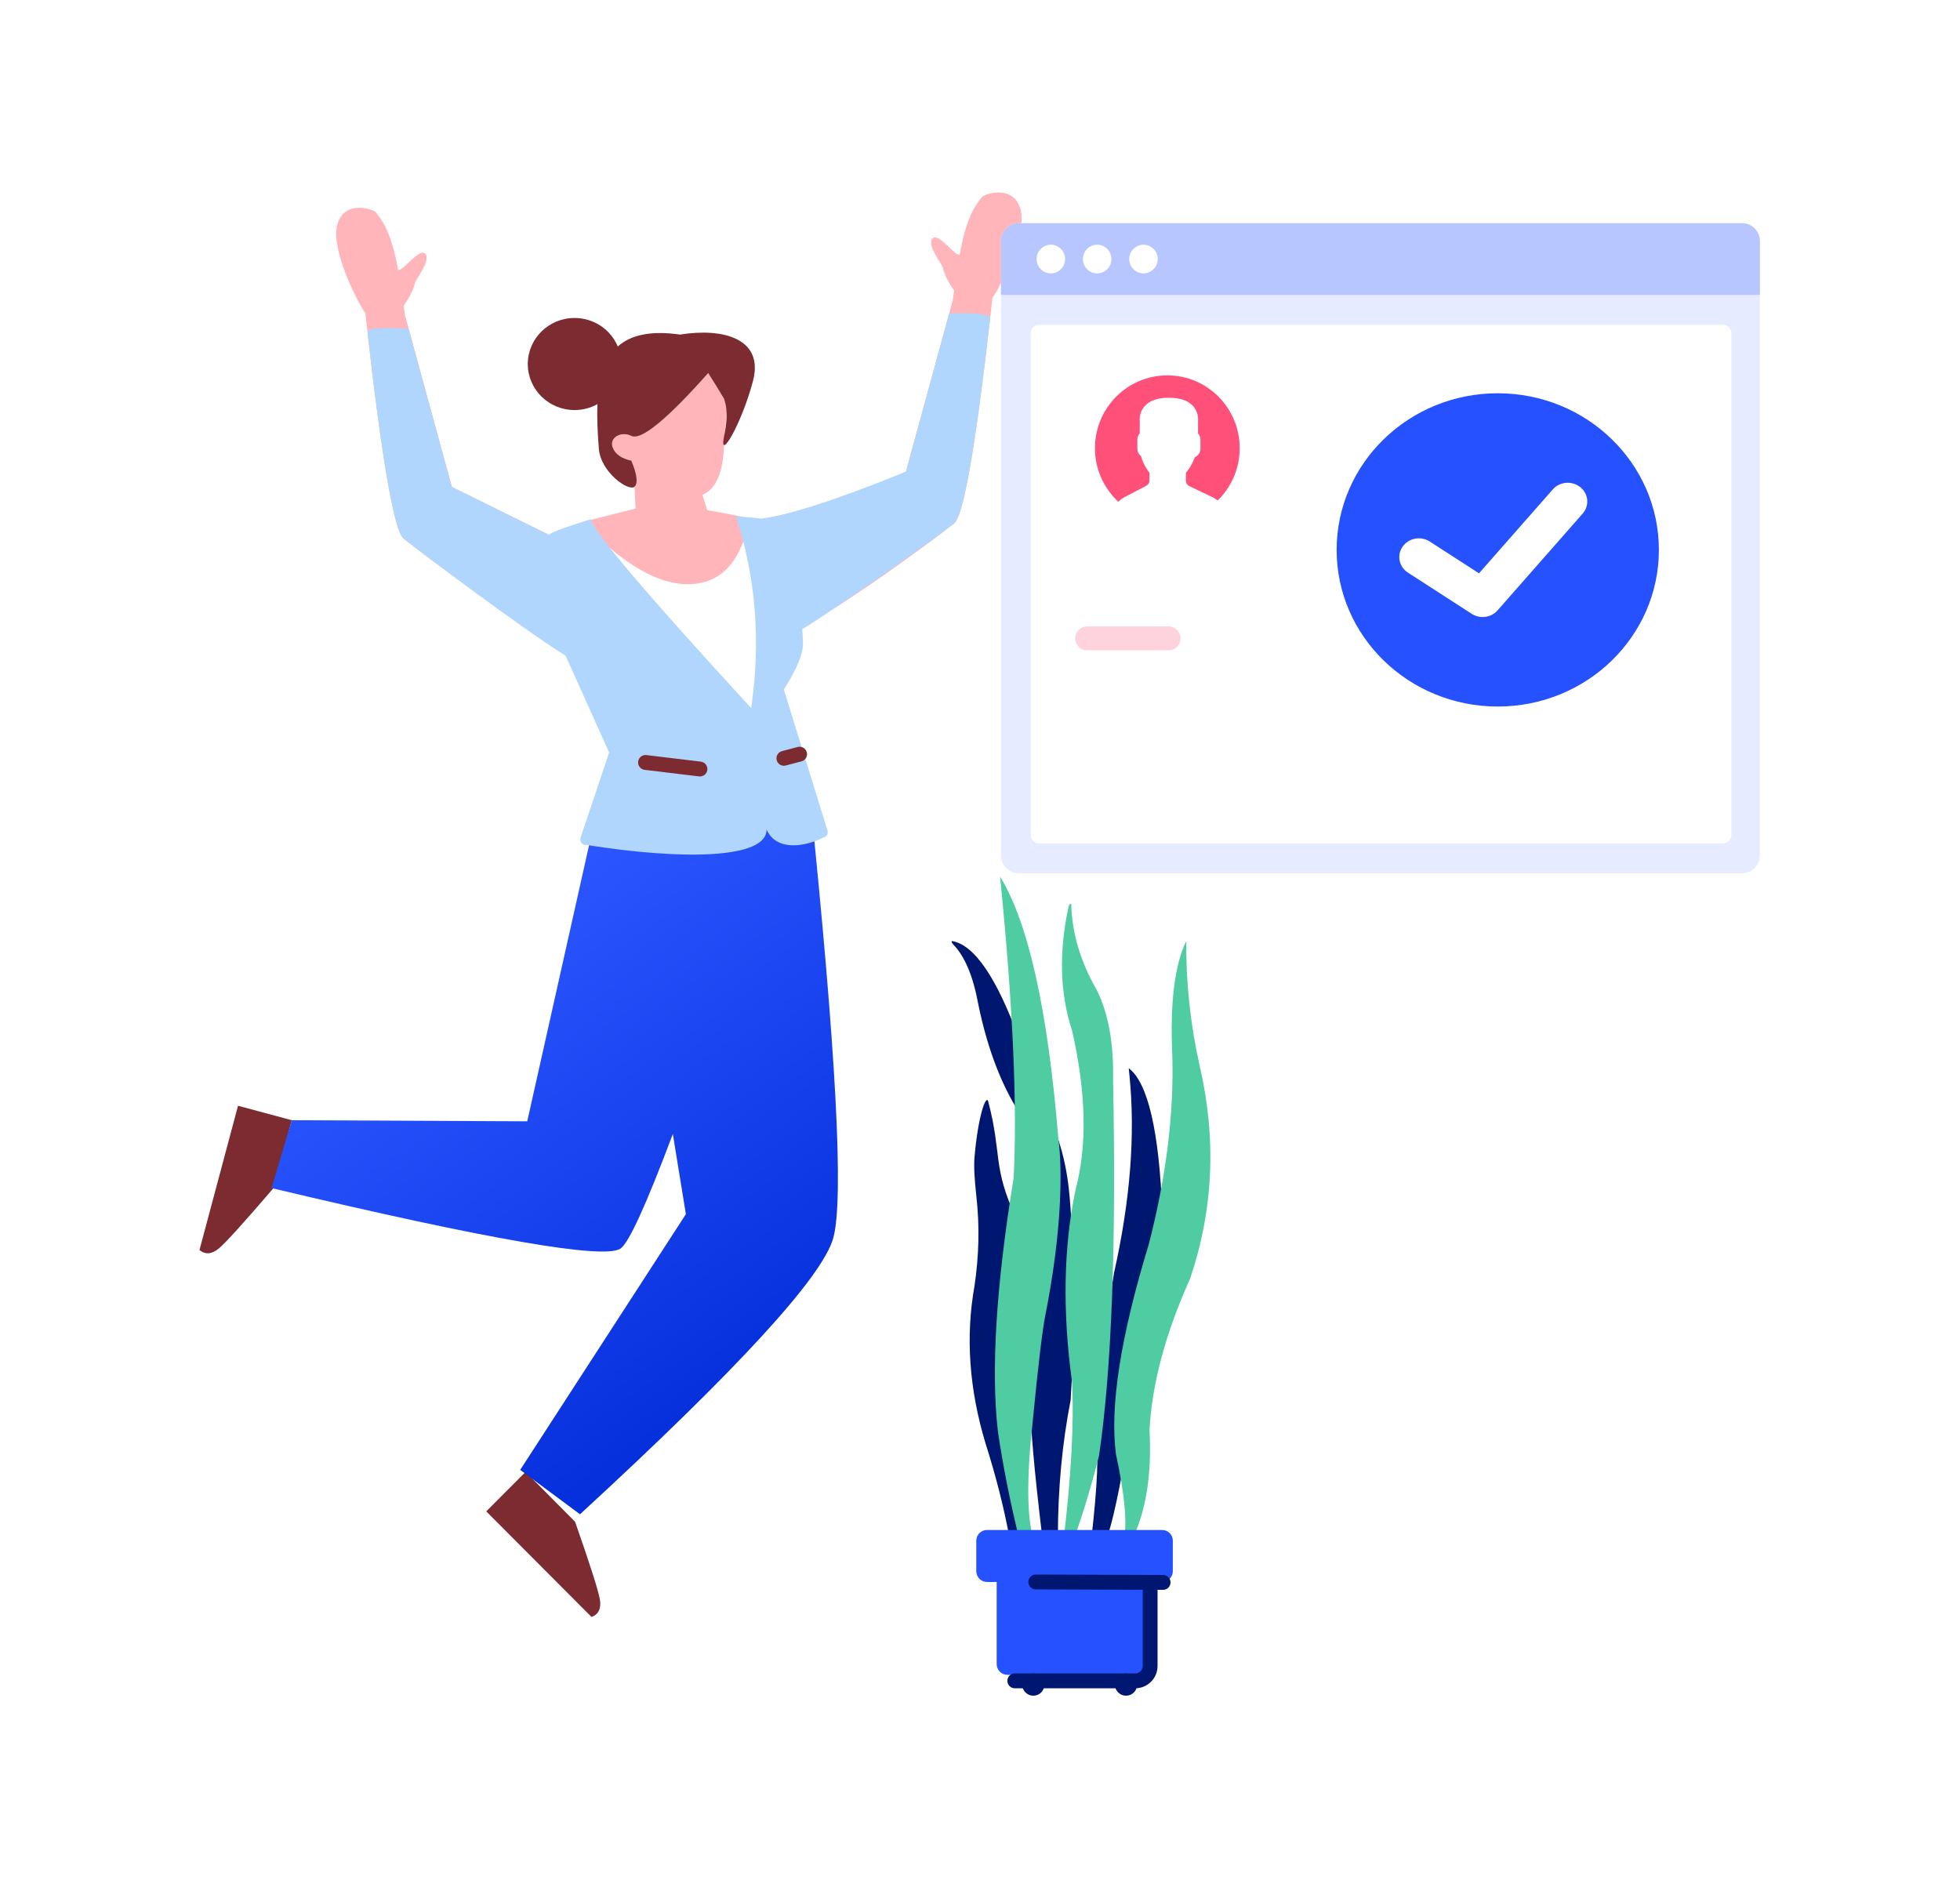 <svg width="538" height="520" viewBox="0 0 538 520" fill="none" xmlns="http://www.w3.org/2000/svg">
<g filter="url(#filter0_d)">
<path fill-rule="evenodd" clip-rule="evenodd" d="M144.271 404.053L157.859 417.748C161.964 429.486 164.23 436.586 164.656 439.049C165.082 441.512 164.324 443.126 162.382 443.89L133.466 414.889L144.271 404.053ZM65.335 303.541L80.094 307.508L75.063 326.157C66.98 335.592 61.982 341.11 60.068 342.712C58.154 344.313 56.382 344.462 54.751 343.157L65.335 303.541Z" fill="#7C2C30"/>
<path fill-rule="evenodd" clip-rule="evenodd" d="M167.743 207.232L222.177 217.442C229.511 288.418 231.689 329.23 228.713 339.878C225.737 350.527 202.567 375.795 159.205 415.683L142.79 403.498L188.268 333.298L184.685 311.299C177.377 330.746 172.586 341.231 170.315 342.752C165.788 345.784 133.863 340.247 74.54 326.142L80.094 307.508L144.723 307.812L163.953 221.933L170.238 222.56L167.743 207.232Z" fill="url(#paint0_linear)"/>
<path d="M169.183 341.053C169.166 341.064 169.146 341.076 169.122 341.088C169.129 341.088 169.148 341.077 169.183 341.053Z" fill="white"/>
<path fill-rule="evenodd" clip-rule="evenodd" d="M110.794 147.871C108.108 145.696 104.605 125.064 100.283 85.973C97.736 82.298 90.704 68.091 92.596 61.59C94.617 54.646 102.616 57.467 103.214 58.325C104.414 60.051 107.248 62.66 109.267 74.05C110.484 74.723 114.913 68.082 116.657 69.609C118.4 71.137 114.612 76.133 114.057 77.272C113.687 78.031 113.686 79.851 110.794 83.97L111.201 86.7L124.037 133.671C135.64 139.392 144.343 143.682 150.145 146.543C155.505 149.185 150.11 175.197 143.278 170.891C130.905 163.092 114.687 151.023 110.794 147.871Z" fill="#FFB5B9"/>
<path fill-rule="evenodd" clip-rule="evenodd" d="M261.908 143.677C258.015 146.829 241.796 158.898 229.424 166.697C222.592 171.003 217.197 144.991 222.557 142.349L248.665 129.477L261.501 82.505L261.908 79.776C259.016 75.657 259.014 73.837 258.645 73.078C258.089 71.939 254.302 66.942 256.045 65.415C257.789 63.888 262.218 70.529 263.434 69.856C265.454 58.466 268.287 55.856 269.488 54.131C270.086 53.272 278.085 50.452 280.106 57.396C281.998 63.897 274.966 78.104 272.419 81.779C268.097 120.87 264.593 141.502 261.908 143.677Z" fill="#FFB5B9"/>
<path fill-rule="evenodd" clip-rule="evenodd" d="M174.97 140C179.676 143.821 184.227 145.003 189.298 144.794C194.369 144.585 197.571 145.378 197.273 141.917L206.353 142.212L212.661 146.896C216.149 153.056 218.088 163.144 218.478 177.159C218.538 179.312 217.612 183.398 215.7 189.416L222.959 220.61C223.149 221.428 222.661 222.25 221.869 222.447C221.816 222.46 221.763 222.47 221.71 222.477L164.503 229.988C163.695 230.094 162.956 229.503 162.853 228.669C162.832 228.499 162.839 228.327 162.873 228.16L167.635 205.043C156.893 181.694 151.226 167.971 150.632 163.873C149.417 155.48 146.363 149.955 154.038 146.287C156.121 145.292 163.098 143.196 174.97 140Z" fill="white"/>
<path fill-rule="evenodd" clip-rule="evenodd" d="M173.668 123.166L189.974 126.608L194.098 140.006L205.811 142.249C203.516 154.025 198.06 160.062 189.445 160.358C180.83 160.655 170.983 154.96 159.903 143.275L174.442 139.613L173.668 123.166Z" fill="#FFB5B9"/>
<path fill-rule="evenodd" clip-rule="evenodd" d="M271.771 87.557C267.746 122.905 264.458 141.612 261.908 143.677C258.015 146.829 233.037 164.668 220.665 172.467C220.517 172.56 220.367 172.635 220.213 172.693C220.305 173.971 220.372 175.282 220.411 176.622C220.489 179.371 218.742 183.6 215.167 189.309L227.167 228.072C227.371 228.893 226.871 229.723 226.051 229.927C225.993 229.941 225.934 229.952 225.875 229.96C221.751 232.097 213.247 234.128 210.427 227.718C210.427 235.751 187.751 236.169 161 231.95C160.162 232.056 159.397 231.462 159.291 230.623C159.264 230.413 159.282 230.2 159.342 229.997L167.201 206.56L155.22 179.955C155.096 179.9 154.968 179.831 154.835 179.747C142.462 171.949 114.687 151.023 110.794 147.871C108.232 145.796 104.926 126.924 100.875 91.253C100.744 90.106 104.51 89.773 112.172 90.253L124.037 133.671L150.145 146.543C150.291 146.615 150.437 146.71 150.583 146.828C150.873 146.634 151.177 146.449 151.497 146.276C152.753 145.598 156.343 144.347 162.265 142.521C162.444 145.417 177.085 162.701 206.188 194.373C209.607 170.758 205.719 153.129 201.985 141.768C203.923 141.949 206.688 142.015 208.905 142.363C216.451 141.463 229.705 137.167 248.665 129.477L260.538 86.027C268.169 85.794 271.913 86.304 271.771 87.557Z" fill="#B1D6FE"/>
<path d="M176.944 211.329L191.886 213.132C193.004 213.267 194.02 212.469 194.154 211.35C194.289 210.231 193.492 209.214 192.374 209.079L177.432 207.276C176.314 207.141 175.298 207.939 175.163 209.059C175.029 210.178 175.826 211.195 176.944 211.329Z" fill="#7C2C30"/>
<path d="M215.687 210.138L220.004 209C221.093 208.713 221.744 207.596 221.457 206.506C221.17 205.416 220.055 204.765 218.965 205.052L214.648 206.191C213.559 206.478 212.909 207.594 213.195 208.684C213.482 209.775 214.598 210.425 215.687 210.138Z" fill="#7C2C30"/>
<path fill-rule="evenodd" clip-rule="evenodd" d="M189.462 98.629C198.535 98.629 199.544 104.855 199.544 112.183L198.774 120.668C198.774 127.997 197.186 136.308 190.053 136.308C182.919 136.308 168.648 127.009 167.652 121.637C166.989 118.056 166.411 114.905 165.921 112.183C165.921 104.855 180.39 98.629 189.462 98.629Z" fill="#FFB5B9"/>
<path fill-rule="evenodd" clip-rule="evenodd" d="M157.707 87.289C163.067 87.289 167.659 90.523 169.58 95.118C173.038 92.01 178.432 90.674 186.651 91.843C198.432 89.95 209.79 92.872 206.672 104.649C203.554 116.427 197.185 127.252 198.772 119.643C200.224 112.676 198.911 110.326 198.774 109.498C197.378 107.148 195.918 104.779 194.396 102.389C182.984 115.226 175.945 120.977 173.28 119.643C170.478 118.241 167.094 120.158 168.188 122.889C168.918 124.71 170.615 125.899 173.28 126.455C174.859 130.225 175.16 132.602 174.183 133.587C172.717 135.065 164.914 129.79 164.381 123.186C164.031 118.853 163.834 114.714 163.998 110.939C162.14 111.972 159.993 112.561 157.707 112.561C150.62 112.561 144.874 106.903 144.874 99.925C144.874 92.946 150.62 87.289 157.707 87.289Z" fill="#7C2C30"/>
<path fill-rule="evenodd" clip-rule="evenodd" d="M279.646 61.273H478.182C480.882 61.273 483.072 63.475 483.072 66.192V234.791C483.072 237.508 480.882 239.711 478.182 239.711H279.646C276.946 239.711 274.756 237.508 274.756 234.791V66.192C274.756 63.475 276.946 61.273 279.646 61.273Z" fill="#E6EBFF"/>
<path fill-rule="evenodd" clip-rule="evenodd" d="M285.265 89.15H472.889C474.192 89.15 475.248 90.206 475.248 91.509V229.153C475.248 230.456 474.192 231.512 472.889 231.512H285.265C283.963 231.512 282.906 230.456 282.906 229.153V91.509C282.906 90.206 283.963 89.15 285.265 89.15Z" fill="white"/>
<path d="M320.421 143.013C331.392 143.013 340.286 134.065 340.286 123.027C340.286 111.99 331.392 103.042 320.421 103.042C309.449 103.042 300.555 111.99 300.555 123.027C300.555 134.065 309.449 143.013 320.421 143.013Z" fill="#FF507A"/>
<path fill-rule="evenodd" clip-rule="evenodd" d="M320.851 109.184C323.865 109.184 326.086 109.941 327.455 111.433C329.034 113.154 328.887 115.239 328.85 115.59V118.978C329.276 119.442 329.516 120.037 329.516 120.65V123.198C329.516 124.201 328.906 125.09 327.965 125.502C327.484 126.84 326.822 128.081 325.996 129.196C325.83 129.42 325.67 129.623 325.517 129.802V131.956C325.517 132.598 325.89 133.175 326.491 133.462L332.858 136.504C333.698 136.906 334.408 137.474 334.953 138.155C331.285 141.518 326.319 143.582 320.851 143.582C315.358 143.582 310.37 141.498 306.697 138.107C307.208 137.444 307.872 136.883 308.656 136.474L314.602 133.374C315.167 133.079 315.519 132.513 315.519 131.896V129.788C315.073 129.23 313.795 127.489 313.185 125.179C312.555 124.696 312.187 123.973 312.187 123.198V120.65C312.187 120.037 312.427 119.442 312.853 118.978V115.59C312.816 115.239 312.669 113.153 314.248 111.433C315.617 109.941 317.838 109.184 320.851 109.184Z" fill="white"/>
<path fill-rule="evenodd" clip-rule="evenodd" d="M298.411 171.964H320.785C322.596 171.964 324.064 173.432 324.064 175.244C324.064 177.055 322.596 178.523 320.785 178.523H298.411C296.6 178.523 295.132 177.055 295.132 175.244C295.132 173.432 296.6 171.964 298.411 171.964Z" fill="#FF507A" fill-opacity="0.25"/>
<path fill-rule="evenodd" clip-rule="evenodd" d="M279.646 61.273H478.182C480.882 61.273 483.072 63.475 483.072 66.192V80.951H274.756V66.192C274.756 63.475 276.946 61.273 279.646 61.273Z" fill="#B8C6FF"/>
<path d="M288.449 75.047C290.609 75.047 292.361 73.285 292.361 71.112C292.361 68.938 290.609 67.176 288.449 67.176C286.288 67.176 284.536 68.938 284.536 71.112C284.536 73.285 286.288 75.047 288.449 75.047Z" fill="white"/>
<path d="M301.163 75.047C303.323 75.047 305.075 73.285 305.075 71.112C305.075 68.938 303.323 67.176 301.163 67.176C299.002 67.176 297.251 68.938 297.251 71.112C297.251 73.285 299.002 75.047 301.163 75.047Z" fill="white"/>
<path d="M313.877 75.047C316.037 75.047 317.789 73.285 317.789 71.112C317.789 68.938 316.037 67.176 313.877 67.176C311.716 67.176 309.965 68.938 309.965 71.112C309.965 73.285 311.716 75.047 313.877 75.047Z" fill="white"/>
<path d="M411.12 193.951C435.545 193.951 455.346 174.7 455.346 150.953C455.346 127.206 435.545 107.956 411.12 107.956C386.695 107.956 366.894 127.206 366.894 150.953C366.894 174.7 386.695 193.951 411.12 193.951Z" fill="#2651FF"/>
<path d="M392.46 148.658C390.002 147.07 386.666 147.692 385.01 150.048C383.353 152.404 384.003 155.602 386.461 157.19L403.969 168.502C406.242 169.971 409.305 169.561 411.072 167.551L434.427 140.985C436.337 138.813 436.048 135.567 433.782 133.736C431.515 131.905 428.129 132.182 426.219 134.355L405.971 157.387L392.46 148.658Z" fill="white"/>
<path d="M309.834 293.23C315.1 297.258 318.17 310.487 319.041 332.917C311.819 385.064 306.731 414.835 303.777 422.23L299.616 422.001C301.225 407.855 301.628 398.526 300.823 394.011C299.616 387.24 305.807 349.344 305.807 349.344C310.266 329.468 311.668 311.378 310.013 295.075L309.885 293.847L309.834 293.23Z" fill="#001772"/>
<path d="M308.468 422.721C309.451 418.182 308.735 410.336 306.319 399.185C304.602 386.058 307.607 366.849 315.334 341.559C320.084 323.16 322.236 305.938 321.791 289.892C321.123 275.417 322.4 264.892 325.62 258.315C325.524 269.779 326.751 281.206 329.302 292.596C333.95 312.655 333.069 332.137 326.657 351.04C319.902 366.057 316.194 379.908 315.533 392.593C316.195 404.983 314.525 415.164 310.521 423.136L309.018 422.837L308.468 422.721Z" fill="#50CCA3"/>
<path d="M261.243 258.315C267.423 259.276 273.65 268.419 279.926 285.744C284.297 297.811 289.269 307.896 291.497 316.196C294.068 325.771 293.606 332.957 294.477 337.82C295.56 343.874 295.361 359.376 293.882 384.326C291.545 396.291 290.377 408.851 290.377 422.008L286.09 421.918C283.89 403.661 282.79 391.13 282.79 384.326C282.79 377.521 282.241 351.904 281.144 307.473C275.428 299.351 271.219 288.739 268.518 275.635C267.129 268 264.845 262.548 261.666 259.279L261.272 258.752L261.243 258.315Z" fill="#001772"/>
<path d="M271.273 302.417C275.1 317.124 272.335 320.097 278.879 334.327C274.724 376.475 275.479 406.708 281.144 425.026L277.059 421.927C275.524 413.672 273.342 405.102 270.514 396.217C266.017 381.297 265.009 366.899 267.489 353.021C268.732 344.628 268.905 336.443 268.009 328.467C267.464 323.625 267.291 320.034 267.489 317.694C268.448 306.41 270.688 300.17 271.273 302.417Z" fill="#001772"/>
<path d="M294.031 248.078C294.23 256.104 296.575 264.01 301.067 271.798C304.234 278.158 305.72 286.392 305.526 296.499C306.432 341.664 305.145 376.04 301.665 399.627C299.572 407.956 297.233 415.689 294.646 422.825C292.785 423.28 291.854 423.508 291.854 423.508C294.046 405.249 294.846 390.525 294.254 379.334C291.615 359.927 291.932 342.381 295.205 326.696C298.464 314.513 298.152 299.911 294.267 282.89C290.948 272.772 290.612 261.514 293.26 249.116L293.501 248.32L294.031 248.078Z" fill="#50CCA3"/>
<path d="M283.598 422.236C281.85 416.018 281.804 405.372 283.458 390.299C284.941 374.99 286.106 365.204 286.953 360.941C291.498 338.065 291.652 321.172 290.515 312.615C287.628 277.311 282.293 253.317 274.509 240.633C278.028 275.72 279.268 303.303 278.23 323.383C273.416 352.953 271.98 376.174 273.925 393.045C275.34 402.582 277.306 412.462 279.823 422.685L282.821 422.637C283.339 422.37 283.598 422.236 283.598 422.236Z" fill="#50CCA3"/>
<path d="M318.98 419.992H270.928C269.3 419.992 267.98 421.312 267.98 422.94V431.32C267.98 432.948 269.3 434.268 270.928 434.268H318.98C320.608 434.268 321.928 432.948 321.928 431.32V422.94C321.928 421.312 320.608 419.992 318.98 419.992Z" fill="#2651FF"/>
<path d="M311.855 425.091H276.526C274.898 425.091 273.578 426.411 273.578 428.039V456.814C273.578 458.442 274.898 459.762 276.526 459.762H311.855C313.483 459.762 314.803 458.442 314.803 456.814V428.039C314.803 426.411 313.483 425.091 311.855 425.091Z" fill="#2651FF"/>
<path d="M313.665 436.767V457.33C313.665 458.456 312.753 459.369 311.629 459.369H278.547C277.423 459.369 276.511 460.282 276.511 461.409C276.511 462.535 277.423 463.448 278.547 463.448H311.629C315.002 463.448 317.736 460.709 317.736 457.33V436.767C317.736 435.641 316.825 434.728 315.701 434.728C314.576 434.728 313.665 435.641 313.665 436.767Z" fill="#001772"/>
<path d="M309.084 465.488C310.771 465.488 312.138 464.118 312.138 462.428C312.138 460.739 310.771 459.369 309.084 459.369C307.398 459.369 306.031 460.739 306.031 462.428C306.031 464.118 307.398 465.488 309.084 465.488Z" fill="#001772"/>
<path d="M283.637 465.488C285.323 465.488 286.69 464.118 286.69 462.428C286.69 460.739 285.323 459.369 283.637 459.369C281.95 459.369 280.583 460.739 280.583 462.428C280.583 464.118 281.95 465.488 283.637 465.488Z" fill="#001772"/>
<path d="M284.296 436.308L319.256 436.425C320.381 436.429 321.295 435.519 321.299 434.392C321.303 433.266 320.394 432.35 319.27 432.346L284.31 432.229C283.186 432.225 282.271 433.135 282.267 434.261C282.264 435.388 283.172 436.304 284.296 436.308Z" fill="#001772"/>
</g>
<defs>
<filter id="filter0_d" x="0.751" y="-1.165" width="536.321" height="520.652" filterUnits="userSpaceOnUse" color-interpolation-filters="sRGB">
<feFlood flood-opacity="0" result="BackgroundImageFix"/>
<feColorMatrix in="SourceAlpha" type="matrix" values="0 0 0 0 0 0 0 0 0 0 0 0 0 0 0 0 0 0 127 0"/>
<feOffset/>
<feGaussianBlur stdDeviation="27"/>
<feColorMatrix type="matrix" values="0 0 0 0 0.099 0 0 0 0 0.078 0 0 0 0 0.272 0 0 0 0.15 0"/>
<feBlend mode="normal" in2="BackgroundImageFix" result="effect1_dropShadow"/>
<feBlend mode="normal" in="SourceGraphic" in2="effect1_dropShadow" result="shape"/>
</filter>
<linearGradient id="paint0_linear" x1="133" y1="256" x2="224" y2="387" gradientUnits="userSpaceOnUse">
<stop stop-color="#2B55FF"/>
<stop offset="1" stop-color="#002BD7"/>
</linearGradient>
</defs>
</svg>
